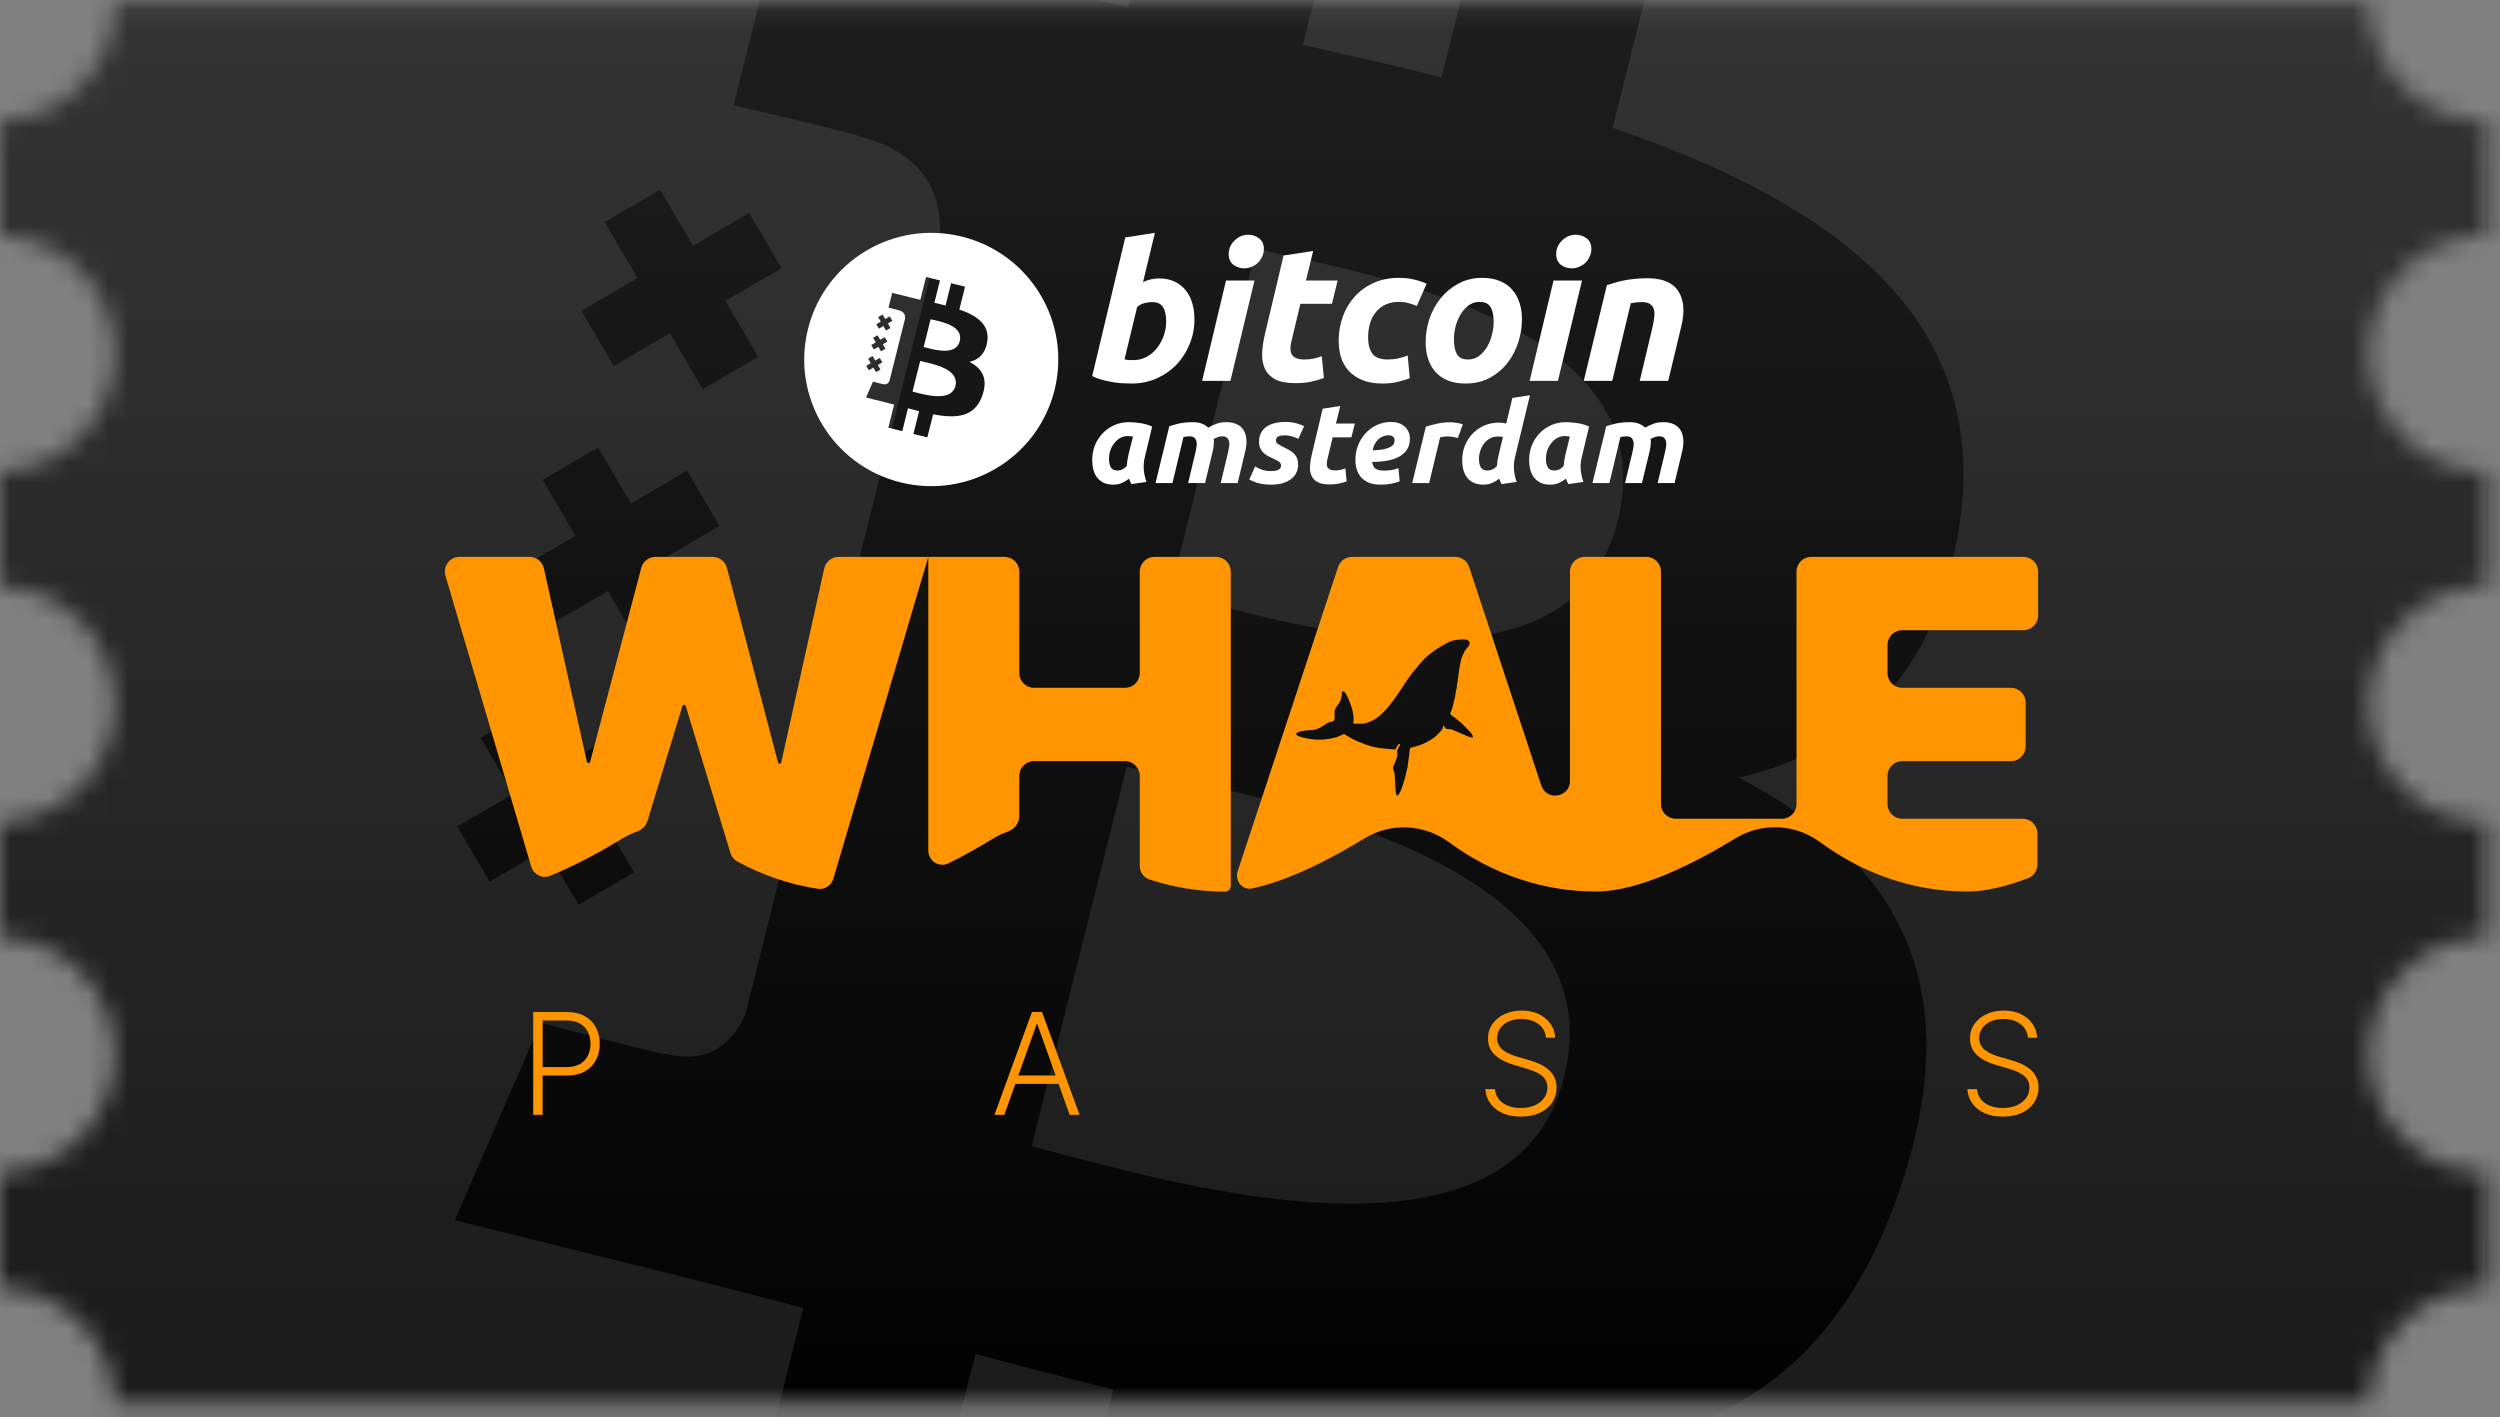 <svg width="127" height="72" viewBox="0 0 127 72" fill="none" xmlns="http://www.w3.org/2000/svg">
<rect x="0" y="0" width="127" height="72" fill="#808080" stroke="none"/>
<mask id="mask0_550_7664" style="mask-type:alpha" maskUnits="userSpaceOnUse" x="0" y="0" width="127" height="72">
<path fill-rule="evenodd" clip-rule="evenodd" d="M0 6.142C3.236 6.062 5.835 3.413 5.835 0.158C5.835 0.157 5.835 0.157 5.835 0.156H120.316C120.316 0.157 120.316 0.157 120.316 0.158C120.316 3.464 122.996 6.144 126.302 6.144C126.302 6.144 126.303 6.144 126.303 6.144V11.977C126.303 11.977 126.302 11.977 126.302 11.977C122.996 11.977 120.316 14.656 120.316 17.962C120.316 21.268 122.996 23.948 126.302 23.948C126.302 23.948 126.303 23.948 126.303 23.948V29.789C126.303 29.789 126.302 29.789 126.302 29.789C122.996 29.789 120.316 32.469 120.316 35.775C120.316 39.081 122.996 41.761 126.302 41.761C126.302 41.761 126.303 41.761 126.303 41.761V47.594C126.303 47.594 126.302 47.594 126.302 47.594C122.996 47.594 120.316 50.274 120.316 53.58C120.316 56.886 122.996 59.566 126.302 59.566C126.302 59.566 126.303 59.566 126.303 59.566V65.406C126.303 65.406 126.302 65.406 126.302 65.406C123.048 65.406 120.4 68.004 120.318 71.239H5.833C5.753 68.054 3.185 65.487 0 65.408V59.564C3.236 59.484 5.835 56.835 5.835 53.58C5.835 50.324 3.236 47.676 0 47.596V41.759C3.236 41.679 5.835 39.031 5.835 35.775C5.835 32.52 3.236 29.871 0 29.791V23.947C3.236 23.866 5.835 21.218 5.835 17.962C5.835 14.707 3.236 12.058 0 11.978V6.142Z" fill="#37518D"/>
</mask>
<g mask="url(#mask0_550_7664)">
<rect x="-8.68" y="-5.977" width="143.512" height="83.204" fill="url(#paint0_linear_550_7664)"/>
<path opacity="0.1" fill-rule="evenodd" clip-rule="evenodd" d="M126.262 -45.781H-0.041V115.24H126.262V-45.781ZM81.923 6.49C93.021 10.301 101.137 16.013 99.543 26.639C98.386 34.417 94.063 38.183 88.32 39.503C96.206 43.596 100.219 49.872 96.396 60.753C91.652 74.266 80.381 75.406 65.393 72.579L61.755 87.111L52.966 84.927L56.556 70.59C54.278 70.026 51.949 69.427 49.551 68.778L45.948 83.183L37.169 80.999L40.806 66.44C39.986 66.231 39.16 66.016 38.328 65.8C37.079 65.475 35.817 65.147 34.54 64.828L23.102 61.986L27.465 51.956C27.465 51.956 33.942 53.673 33.854 53.546C36.343 54.16 37.447 52.542 37.882 51.465L43.63 28.493C43.846 28.545 44.056 28.597 44.26 28.648L44.261 28.648C44.362 28.674 44.462 28.699 44.559 28.723C44.209 28.583 43.891 28.493 43.645 28.431L47.746 12.033C47.854 10.171 47.21 7.823 43.65 6.937C43.788 6.844 37.266 5.355 37.266 5.355L39.605 -4.004L51.726 -0.987L51.716 -0.942C53.539 -0.49 55.416 -0.061 57.329 0.374L60.932 -14.016L69.716 -11.832L66.186 2.275C68.545 2.812 70.918 3.353 73.229 3.927L76.734 -10.088L85.523 -7.904L81.923 6.49ZM54.121 58.678C61.293 60.566 76.968 64.694 79.46 54.711C82.013 44.505 66.811 41.104 59.394 39.445C58.565 39.26 57.833 39.096 57.234 38.947L52.407 58.235C52.898 58.356 53.473 58.508 54.116 58.677L54.118 58.678L54.12 58.678L54.121 58.678ZM60.884 30.494C66.864 32.085 79.907 35.554 82.179 26.482C84.499 17.202 71.822 14.404 65.631 13.038L65.63 13.038C64.934 12.884 64.32 12.749 63.818 12.624L59.442 30.118C59.855 30.22 60.34 30.349 60.884 30.494ZM33.534 9.638L30.717 11.281L32.387 14.127L29.536 15.79L31.18 18.593L34.031 16.931L35.697 19.771L38.515 18.128L36.848 15.287L39.701 13.623L38.057 10.82L35.204 12.484L33.534 9.638ZM30.384 22.732L27.567 24.375L29.236 27.221L26.386 28.884L28.03 31.687L30.881 30.024L32.547 32.865L35.364 31.221L33.698 28.381L36.551 26.717L34.906 23.914L32.054 25.578L30.384 22.732ZM27.23 35.833L24.412 37.477L26.082 40.323L23.231 41.985L24.876 44.788L27.726 43.126L29.392 45.966L32.21 44.323L30.544 41.483L33.397 39.819L31.752 37.016L28.899 38.679L27.23 35.833Z" fill="white"/>
<path d="M27.088 56.634V51.41H28.779C29.151 51.41 29.461 51.481 29.71 51.624C29.961 51.765 30.149 51.958 30.275 52.201C30.403 52.444 30.467 52.718 30.467 53.022C30.467 53.326 30.404 53.601 30.278 53.846C30.152 54.089 29.964 54.282 29.715 54.425C29.466 54.566 29.157 54.637 28.787 54.637H27.456V54.208H28.774C29.048 54.208 29.276 54.157 29.457 54.055C29.638 53.951 29.772 53.81 29.861 53.632C29.951 53.453 29.997 53.25 29.997 53.022C29.997 52.794 29.951 52.591 29.861 52.412C29.772 52.234 29.637 52.093 29.454 51.992C29.273 51.889 29.044 51.838 28.766 51.838H27.566V56.634H27.088Z" fill="#FF9500"/>
<path d="M51.018 56.634H50.517L52.423 51.41H52.934L54.84 56.634H54.339L52.697 52.03H52.661L51.018 56.634ZM51.379 54.632H53.978V55.06H51.379V54.632Z" fill="#FF9500"/>
<path d="M78.538 52.716C78.509 52.425 78.38 52.194 78.151 52.022C77.923 51.85 77.636 51.764 77.289 51.764C77.046 51.764 76.831 51.806 76.645 51.889C76.46 51.973 76.316 52.088 76.21 52.236C76.106 52.383 76.054 52.549 76.054 52.736C76.054 52.874 76.084 52.995 76.143 53.099C76.203 53.202 76.283 53.292 76.384 53.366C76.486 53.44 76.599 53.502 76.722 53.555C76.846 53.608 76.971 53.652 77.097 53.688L77.65 53.846C77.817 53.892 77.984 53.95 78.151 54.022C78.319 54.093 78.471 54.184 78.609 54.292C78.749 54.4 78.861 54.531 78.945 54.688C79.03 54.843 79.073 55.029 79.073 55.246C79.073 55.525 79 55.776 78.855 55.999C78.71 56.222 78.502 56.398 78.231 56.529C77.96 56.659 77.635 56.723 77.256 56.723C76.9 56.723 76.59 56.665 76.328 56.547C76.065 56.428 75.859 56.264 75.708 56.055C75.558 55.846 75.474 55.603 75.455 55.328H75.946C75.963 55.534 76.032 55.708 76.151 55.851C76.27 55.994 76.426 56.103 76.617 56.177C76.808 56.251 77.021 56.287 77.256 56.287C77.517 56.287 77.749 56.244 77.952 56.157C78.157 56.069 78.317 55.946 78.433 55.79C78.551 55.632 78.609 55.448 78.609 55.239C78.609 55.062 78.563 54.914 78.471 54.795C78.379 54.674 78.25 54.573 78.085 54.491C77.921 54.41 77.731 54.337 77.514 54.275L76.888 54.091C76.477 53.968 76.158 53.799 75.931 53.583C75.704 53.367 75.591 53.092 75.591 52.757C75.591 52.476 75.666 52.23 75.816 52.017C75.968 51.803 76.172 51.636 76.43 51.517C76.689 51.396 76.98 51.336 77.302 51.336C77.628 51.336 77.916 51.395 78.167 51.514C78.418 51.633 78.616 51.798 78.763 52.007C78.911 52.214 78.991 52.451 79.001 52.716H78.538Z" fill="#FF9500"/>
<path d="M103.023 52.716C102.994 52.425 102.866 52.194 102.637 52.022C102.408 51.85 102.121 51.764 101.775 51.764C101.531 51.764 101.316 51.806 101.13 51.889C100.946 51.973 100.801 52.088 100.695 52.236C100.591 52.383 100.539 52.549 100.539 52.736C100.539 52.874 100.569 52.995 100.629 53.099C100.689 53.202 100.769 53.292 100.869 53.366C100.972 53.44 101.084 53.502 101.207 53.555C101.331 53.608 101.457 53.652 101.583 53.688L102.136 53.846C102.303 53.892 102.47 53.95 102.637 54.022C102.804 54.093 102.957 54.184 103.095 54.292C103.235 54.4 103.346 54.531 103.43 54.688C103.515 54.843 103.558 55.029 103.558 55.246C103.558 55.525 103.485 55.776 103.341 55.999C103.196 56.222 102.987 56.398 102.716 56.529C102.445 56.659 102.12 56.723 101.742 56.723C101.385 56.723 101.076 56.665 100.813 56.547C100.55 56.428 100.344 56.264 100.194 56.055C100.044 55.846 99.959 55.603 99.941 55.328H100.432C100.449 55.534 100.517 55.708 100.636 55.851C100.756 55.994 100.911 56.103 101.102 56.177C101.293 56.251 101.506 56.287 101.742 56.287C102.003 56.287 102.235 56.244 102.437 56.157C102.642 56.069 102.802 55.946 102.918 55.79C103.036 55.632 103.095 55.448 103.095 55.239C103.095 55.062 103.049 54.914 102.957 54.795C102.865 54.674 102.736 54.573 102.57 54.491C102.407 54.41 102.217 54.337 102 54.275L101.373 54.091C100.962 53.968 100.643 53.799 100.416 53.583C100.19 53.367 100.076 53.092 100.076 52.757C100.076 52.476 100.151 52.23 100.301 52.017C100.453 51.803 100.658 51.636 100.915 51.517C101.175 51.396 101.465 51.336 101.788 51.336C102.113 51.336 102.402 51.395 102.652 51.514C102.903 51.633 103.102 51.798 103.248 52.007C103.397 52.214 103.476 52.451 103.486 52.716H103.023Z" fill="#FF9500"/>
<path fill-rule="evenodd" clip-rule="evenodd" d="M26.984 44.017C27.105 44.426 27.544 44.653 27.939 44.493C29.258 43.96 30.558 43.242 31.612 42.598C31.848 42.455 32.095 42.338 32.348 42.248C32.6 42.159 32.81 41.97 32.888 41.714L34.666 35.869C34.677 35.832 34.712 35.806 34.751 35.806C34.791 35.806 34.826 35.832 34.837 35.869L37.108 43.334C37.163 43.516 37.286 43.671 37.453 43.762C38.742 44.465 40.125 44.934 41.546 45.151C41.902 45.205 42.235 44.978 42.337 44.633L47.157 28.289V43.198C47.157 43.736 47.706 44.095 48.188 43.856C49.007 43.451 49.784 43.007 50.46 42.594C50.691 42.455 50.931 42.341 51.179 42.253C51.519 42.132 51.78 41.829 51.78 41.468V39.414C51.78 39.001 52.115 38.666 52.529 38.666H57.152C57.565 38.666 57.9 39.001 57.9 39.414V43.985C57.9 44.296 58.092 44.577 58.388 44.675C59.631 45.085 60.926 45.295 62.236 45.293C62.397 45.293 62.523 45.159 62.523 44.997V29.037C62.523 28.624 62.188 28.289 61.775 28.289H58.648C58.235 28.289 57.9 28.624 57.9 29.037V34.193C57.9 34.606 57.565 34.941 57.152 34.941H52.529C52.115 34.941 51.78 34.606 51.78 34.193V29.037C51.78 28.624 51.445 28.289 51.032 28.289H47.157H42.603C42.252 28.289 41.948 28.533 41.872 28.875L39.688 38.733C39.68 38.772 39.646 38.799 39.606 38.799C39.568 38.799 39.534 38.773 39.524 38.736L36.927 28.847C36.84 28.518 36.543 28.289 36.203 28.289H33.299C32.959 28.289 32.662 28.518 32.576 28.847L29.979 38.703C29.969 38.74 29.935 38.766 29.897 38.766C29.857 38.766 29.823 38.738 29.814 38.7L27.631 28.875C27.555 28.533 27.251 28.289 26.901 28.289H23.346C22.847 28.289 22.487 28.77 22.629 29.249L26.984 44.017ZM103.502 43.922C103.502 44.224 103.321 44.498 103.039 44.606C101.966 45.015 100.894 45.289 99.945 45.289C97.298 45.294 94.708 44.431 92.497 42.806C91.858 42.333 91.115 42.063 90.349 42.026C89.583 41.989 88.823 42.185 88.149 42.594C86.163 43.81 83.29 45.289 81.084 45.289C78.438 45.294 75.849 44.43 73.639 42.806C73.001 42.336 72.26 42.068 71.496 42.032C70.732 41.995 69.973 42.191 69.301 42.598C67.711 43.572 65.552 44.714 63.621 45.131C63.105 45.242 62.713 44.742 62.879 44.241L67.975 28.803C68.076 28.496 68.362 28.289 68.685 28.289H73.922C74.245 28.289 74.532 28.496 74.633 28.803L78.296 39.902C78.563 40.709 79.755 40.517 79.755 39.667V29.037C79.755 28.624 80.09 28.289 80.503 28.289H83.63C84.043 28.289 84.378 28.624 84.378 29.037V40.845C84.378 41.258 84.713 41.593 85.126 41.593H90.515C90.928 41.593 91.263 41.258 91.263 40.845V29.037C91.263 28.624 91.598 28.289 92.011 28.289H102.788C103.201 28.289 103.536 28.624 103.536 29.037V31.266C103.536 31.679 103.201 32.014 102.788 32.014H96.634C96.221 32.014 95.886 32.349 95.886 32.762V34.193C95.886 34.606 96.221 34.941 96.634 34.941H102.156C102.569 34.941 102.904 35.276 102.904 35.689V37.918C102.904 38.331 102.569 38.666 102.156 38.666H96.634C96.221 38.666 95.886 39.001 95.886 39.414V40.845C95.886 41.258 96.221 41.593 96.634 41.593H102.754C103.167 41.593 103.502 41.928 103.502 42.341V43.922ZM68.538 35.59C68.68 35.952 68.811 36.341 68.745 36.734C68.749 36.736 68.754 36.739 68.759 36.742C68.772 36.751 68.788 36.76 68.803 36.761C68.924 36.763 69.045 36.762 69.166 36.762C69.201 36.762 69.236 36.762 69.271 36.762C69.667 36.685 70.019 36.456 70.289 36.166C70.653 35.801 70.935 35.374 71.217 34.947C71.396 34.675 71.576 34.403 71.777 34.147C71.952 33.922 72.143 33.707 72.333 33.494L72.369 33.453C72.636 33.205 72.933 32.988 73.252 32.808C73.308 32.782 73.362 32.751 73.415 32.72C73.485 32.678 73.556 32.637 73.633 32.607C73.805 32.523 74.007 32.503 74.196 32.487C74.575 32.44 74.837 32.601 74.511 32.938C74.494 32.956 74.478 32.976 74.466 32.997C74.459 33.012 74.447 33.023 74.435 33.035C74.418 33.053 74.4 33.07 74.398 33.099C74.389 33.117 74.379 33.135 74.37 33.153C74.332 33.227 74.291 33.306 74.26 33.381C74.168 33.698 74.125 34.02 74.082 34.345C74.068 34.446 74.055 34.548 74.039 34.65C74.019 34.712 74.015 34.777 74.011 34.842C74.007 34.907 74.003 34.972 73.983 35.035C73.963 35.07 73.958 35.113 73.953 35.156C73.952 35.17 73.95 35.184 73.948 35.197L73.948 35.2C73.931 35.333 73.915 35.465 73.864 35.59C73.828 35.815 73.765 36.034 73.674 36.242C73.673 36.296 73.748 36.346 73.816 36.391C73.851 36.414 73.885 36.437 73.904 36.457C73.939 36.486 73.974 36.514 74.009 36.543C74.158 36.664 74.307 36.785 74.436 36.929C74.443 36.936 74.452 36.945 74.463 36.956C74.576 37.067 74.884 37.37 74.815 37.462C74.732 37.467 74.654 37.439 74.577 37.411C74.559 37.404 74.54 37.397 74.522 37.391C74.516 37.389 74.509 37.387 74.502 37.386C74.487 37.382 74.471 37.378 74.463 37.369C74.447 37.35 74.426 37.344 74.405 37.337C74.394 37.334 74.382 37.331 74.372 37.325C74.279 37.289 74.188 37.248 74.097 37.206C73.984 37.155 73.872 37.104 73.757 37.063C73.738 37.045 73.719 37.044 73.7 37.042C73.695 37.042 73.69 37.042 73.685 37.041C73.432 37.059 73.4 36.973 73.38 36.918C73.367 36.882 73.358 36.859 73.297 36.885C73.319 37.016 73.226 37.111 73.139 37.2C73.117 37.223 73.096 37.245 73.077 37.267C72.814 37.537 72.476 37.724 72.123 37.855C71.97 37.907 71.814 37.951 71.656 37.987C71.616 37.99 71.606 38.133 71.597 38.263C71.591 38.351 71.585 38.433 71.57 38.46C71.546 38.618 71.524 38.788 71.507 38.95C71.492 39.023 71.474 39.095 71.456 39.166C71.43 39.267 71.405 39.367 71.389 39.47C71.385 39.483 71.375 39.516 71.361 39.563C71.275 39.855 71.033 40.672 70.917 40.327C70.889 40.129 70.88 39.929 70.871 39.73C70.867 39.646 70.863 39.562 70.858 39.478C70.854 39.367 70.848 39.239 70.794 39.14C70.757 39.104 70.759 38.937 70.8 38.896C70.813 38.854 70.832 38.814 70.852 38.773C70.879 38.717 70.906 38.66 70.916 38.598C70.96 38.499 70.995 38.382 70.983 38.273C70.948 38.156 71.005 38.054 71.062 37.951C71.089 37.903 71.116 37.855 71.133 37.806C71.054 37.758 71.003 37.853 70.966 37.923C70.959 37.937 70.952 37.95 70.945 37.961C70.936 37.973 70.93 37.989 70.923 38.005C70.91 38.04 70.896 38.075 70.855 38.072C70.778 38.065 70.701 38.059 70.623 38.053C70.361 38.033 70.1 38.014 69.841 37.958C69.532 37.895 69.241 37.775 68.95 37.656C68.805 37.597 68.669 37.519 68.532 37.439C68.507 37.425 68.481 37.41 68.456 37.395C68.428 37.385 68.403 37.365 68.378 37.345C68.339 37.313 68.3 37.282 68.25 37.295C68.159 37.345 68.059 37.385 67.96 37.423C67.933 37.434 67.906 37.445 67.879 37.456C67.475 37.563 67.044 37.611 66.627 37.547C66.442 37.532 65.425 37.358 66.043 37.156C66.085 37.15 66.127 37.142 66.169 37.134C66.258 37.117 66.347 37.099 66.437 37.099C66.468 37.096 66.499 37.094 66.529 37.092C66.691 37.082 66.853 37.072 66.997 36.991C67.092 36.959 67.172 36.901 67.252 36.843C67.344 36.778 67.435 36.712 67.546 36.684C67.568 36.677 67.593 36.673 67.619 36.67C67.674 36.662 67.73 36.654 67.763 36.609C67.811 36.515 67.805 36.412 67.799 36.308C67.793 36.214 67.787 36.118 67.822 36.029C67.864 35.945 67.912 35.877 67.959 35.812C68.047 35.688 68.129 35.573 68.146 35.379C68.164 35.35 68.163 35.304 68.163 35.259C68.162 35.183 68.16 35.109 68.247 35.121C68.351 35.152 68.456 35.399 68.516 35.538C68.524 35.558 68.531 35.575 68.538 35.59Z" fill="#FF9500"/>
</g>
<path d="M58.872 14.144C59.183 14.144 59.452 14.199 59.678 14.309C59.905 14.419 60.092 14.567 60.241 14.755C60.39 14.942 60.5 15.162 60.571 15.414C60.642 15.665 60.678 15.937 60.678 16.227C60.678 16.673 60.594 17.096 60.426 17.497C60.264 17.891 60.041 18.236 59.756 18.534C59.471 18.824 59.135 19.057 58.746 19.231C58.358 19.399 57.937 19.483 57.484 19.483C57.426 19.483 57.322 19.48 57.173 19.474C57.031 19.474 56.866 19.461 56.678 19.435C56.491 19.409 56.29 19.37 56.077 19.319C55.869 19.267 55.672 19.196 55.484 19.105L57.164 12.061L58.669 11.828L58.067 14.328C58.196 14.27 58.325 14.225 58.455 14.193C58.584 14.16 58.724 14.144 58.872 14.144ZM57.61 18.291C57.837 18.291 58.05 18.236 58.251 18.127C58.452 18.017 58.623 17.872 58.766 17.691C58.914 17.503 59.031 17.293 59.115 17.061C59.199 16.828 59.241 16.586 59.241 16.334C59.241 16.024 59.19 15.782 59.086 15.607C58.982 15.433 58.791 15.346 58.513 15.346C58.423 15.346 58.303 15.362 58.154 15.394C58.012 15.426 57.882 15.494 57.766 15.598L57.125 18.253C57.164 18.259 57.196 18.266 57.222 18.272C57.254 18.279 57.287 18.285 57.319 18.291C57.352 18.291 57.39 18.291 57.436 18.291C57.481 18.291 57.539 18.291 57.61 18.291Z" fill="white"/>
<path d="M62.505 19.348H61.068L62.282 14.251H63.728L62.505 19.348ZM63.204 13.63C63.003 13.63 62.822 13.572 62.66 13.456C62.498 13.333 62.418 13.149 62.418 12.904C62.418 12.768 62.444 12.642 62.495 12.526C62.553 12.403 62.628 12.3 62.718 12.216C62.809 12.125 62.913 12.054 63.029 12.002C63.152 11.951 63.282 11.925 63.417 11.925C63.618 11.925 63.799 11.986 63.961 12.109C64.123 12.225 64.204 12.406 64.204 12.652C64.204 12.787 64.175 12.917 64.116 13.039C64.065 13.156 63.993 13.259 63.903 13.35C63.812 13.434 63.706 13.501 63.583 13.553C63.466 13.605 63.34 13.63 63.204 13.63Z" fill="white"/>
<path d="M65.206 12.981L66.71 12.749L66.341 14.251H67.953L67.662 15.433H66.06L65.633 17.216C65.594 17.364 65.568 17.503 65.555 17.633C65.549 17.762 65.565 17.875 65.604 17.972C65.649 18.062 65.723 18.133 65.827 18.185C65.93 18.236 66.073 18.262 66.254 18.262C66.409 18.262 66.558 18.25 66.701 18.224C66.85 18.191 66.998 18.149 67.147 18.098L67.254 19.202C67.06 19.273 66.85 19.335 66.623 19.386C66.397 19.438 66.128 19.464 65.817 19.464C65.371 19.464 65.024 19.399 64.778 19.27C64.533 19.134 64.358 18.954 64.254 18.727C64.151 18.495 64.105 18.23 64.118 17.933C64.131 17.636 64.177 17.322 64.254 16.993L65.206 12.981Z" fill="white"/>
<path d="M68.005 17.313C68.005 16.873 68.076 16.46 68.219 16.072C68.361 15.685 68.565 15.346 68.83 15.055C69.096 14.764 69.416 14.535 69.791 14.367C70.173 14.199 70.597 14.115 71.063 14.115C71.354 14.115 71.613 14.144 71.84 14.202C72.073 14.254 72.283 14.325 72.471 14.415L71.975 15.539C71.846 15.488 71.71 15.443 71.568 15.404C71.432 15.359 71.264 15.336 71.063 15.336C70.578 15.336 70.196 15.501 69.917 15.83C69.639 16.153 69.5 16.596 69.5 17.158C69.5 17.487 69.571 17.755 69.714 17.962C69.856 18.162 70.118 18.262 70.5 18.262C70.688 18.262 70.869 18.243 71.043 18.204C71.218 18.166 71.374 18.117 71.51 18.059L71.616 19.212C71.435 19.283 71.234 19.344 71.014 19.396C70.801 19.454 70.539 19.483 70.228 19.483C69.827 19.483 69.487 19.425 69.209 19.309C68.93 19.193 68.701 19.038 68.519 18.844C68.338 18.643 68.206 18.411 68.121 18.146C68.044 17.881 68.005 17.603 68.005 17.313Z" fill="white"/>
<path d="M74.442 19.483C74.099 19.483 73.801 19.432 73.549 19.328C73.296 19.225 73.086 19.08 72.918 18.892C72.756 18.705 72.633 18.485 72.549 18.233C72.465 17.975 72.423 17.691 72.423 17.381C72.423 16.993 72.484 16.605 72.607 16.218C72.737 15.83 72.924 15.481 73.17 15.171C73.416 14.861 73.717 14.609 74.073 14.415C74.429 14.215 74.837 14.115 75.296 14.115C75.633 14.115 75.927 14.167 76.18 14.27C76.439 14.373 76.649 14.519 76.811 14.706C76.979 14.893 77.105 15.116 77.189 15.375C77.273 15.627 77.316 15.908 77.316 16.218C77.316 16.605 77.254 16.993 77.131 17.381C77.008 17.768 76.827 18.117 76.587 18.427C76.348 18.737 76.047 18.992 75.685 19.193C75.329 19.386 74.914 19.483 74.442 19.483ZM75.16 15.336C74.947 15.336 74.759 15.397 74.597 15.52C74.436 15.643 74.3 15.798 74.19 15.985C74.08 16.172 73.995 16.379 73.937 16.605C73.885 16.825 73.859 17.035 73.859 17.235C73.859 17.565 73.911 17.82 74.015 18.001C74.118 18.175 74.306 18.262 74.578 18.262C74.791 18.262 74.979 18.201 75.141 18.078C75.303 17.956 75.439 17.8 75.549 17.613C75.659 17.426 75.74 17.222 75.791 17.003C75.85 16.777 75.879 16.563 75.879 16.363C75.879 16.034 75.827 15.782 75.723 15.607C75.62 15.426 75.432 15.336 75.16 15.336Z" fill="white"/>
<path d="M79.143 19.348H77.706L78.919 14.251H80.366L79.143 19.348ZM79.842 13.63C79.641 13.63 79.46 13.572 79.298 13.456C79.136 13.333 79.055 13.149 79.055 12.904C79.055 12.768 79.081 12.642 79.133 12.526C79.191 12.403 79.266 12.3 79.356 12.216C79.447 12.125 79.55 12.054 79.667 12.002C79.79 11.951 79.919 11.925 80.055 11.925C80.256 11.925 80.437 11.986 80.599 12.109C80.761 12.225 80.841 12.406 80.841 12.652C80.841 12.787 80.812 12.917 80.754 13.039C80.702 13.156 80.631 13.259 80.54 13.35C80.45 13.434 80.343 13.501 80.22 13.553C80.104 13.605 79.978 13.63 79.842 13.63Z" fill="white"/>
<path d="M81.63 14.483C81.74 14.451 81.859 14.415 81.989 14.377C82.125 14.331 82.274 14.293 82.436 14.26C82.604 14.222 82.788 14.193 82.989 14.173C83.196 14.147 83.429 14.134 83.688 14.134C84.451 14.134 84.976 14.354 85.26 14.793C85.545 15.233 85.594 15.833 85.406 16.596L84.746 19.348H83.299L83.94 16.654C83.979 16.486 84.008 16.324 84.028 16.169C84.053 16.008 84.053 15.869 84.028 15.753C84.002 15.63 83.94 15.533 83.843 15.462C83.752 15.384 83.61 15.346 83.416 15.346C83.228 15.346 83.037 15.365 82.843 15.404L81.902 19.348H80.455L81.63 14.483Z" fill="white"/>
<path d="M58.155 23.235C58.101 23.453 58.085 23.674 58.108 23.896C58.132 24.114 58.176 24.31 58.241 24.482L57.474 24.592C57.451 24.546 57.43 24.502 57.411 24.459C57.391 24.417 57.372 24.369 57.353 24.316C57.245 24.404 57.126 24.477 56.995 24.534C56.865 24.592 56.719 24.62 56.557 24.62C56.365 24.62 56.2 24.588 56.061 24.523C55.926 24.454 55.815 24.364 55.727 24.252C55.642 24.137 55.581 24.005 55.542 23.856C55.504 23.702 55.484 23.539 55.484 23.367C55.484 23.102 55.531 22.853 55.623 22.619C55.719 22.386 55.85 22.183 56.015 22.01C56.184 21.834 56.382 21.696 56.609 21.596C56.836 21.496 57.082 21.447 57.347 21.447C57.382 21.447 57.441 21.448 57.526 21.452C57.614 21.456 57.714 21.466 57.826 21.481C57.937 21.492 58.055 21.514 58.178 21.544C58.301 21.575 58.418 21.617 58.529 21.671L58.155 23.235ZM57.555 22.177C57.505 22.169 57.459 22.163 57.416 22.16C57.378 22.156 57.33 22.154 57.272 22.154C57.142 22.154 57.019 22.186 56.903 22.252C56.792 22.317 56.694 22.403 56.609 22.51C56.524 22.614 56.457 22.735 56.407 22.872C56.361 23.011 56.338 23.154 56.338 23.304C56.338 23.488 56.369 23.633 56.43 23.741C56.492 23.848 56.605 23.902 56.77 23.902C56.859 23.902 56.938 23.884 57.007 23.85C57.08 23.815 57.157 23.758 57.238 23.677C57.245 23.582 57.257 23.482 57.272 23.378C57.291 23.271 57.311 23.173 57.33 23.085L57.555 22.177Z" fill="white"/>
<path d="M59.4 21.654C59.465 21.634 59.534 21.613 59.607 21.59C59.684 21.564 59.769 21.541 59.861 21.521C59.957 21.498 60.063 21.481 60.178 21.47C60.297 21.454 60.434 21.447 60.588 21.447C60.772 21.447 60.924 21.47 61.043 21.515C61.166 21.561 61.278 21.631 61.378 21.723C61.52 21.642 61.66 21.577 61.799 21.527C61.941 21.473 62.106 21.447 62.295 21.447C62.476 21.447 62.629 21.471 62.756 21.521C62.887 21.567 62.995 21.636 63.079 21.728C63.164 21.816 63.225 21.924 63.264 22.05C63.302 22.173 63.322 22.309 63.322 22.459C63.322 22.527 63.316 22.6 63.304 22.677C63.297 22.754 63.283 22.83 63.264 22.907L62.872 24.54H62.012L62.393 22.942C62.404 22.888 62.416 22.828 62.428 22.763C62.443 22.694 62.451 22.627 62.451 22.562C62.451 22.455 62.426 22.363 62.376 22.286C62.326 22.206 62.228 22.165 62.081 22.165C62.001 22.165 61.924 22.181 61.851 22.211C61.778 22.238 61.712 22.267 61.655 22.297C61.662 22.328 61.666 22.357 61.666 22.384C61.666 22.411 61.666 22.436 61.666 22.459C61.666 22.527 61.66 22.6 61.649 22.677C61.641 22.754 61.628 22.83 61.609 22.907L61.216 24.54H60.357L60.738 22.942C60.749 22.888 60.761 22.828 60.772 22.763C60.788 22.694 60.795 22.627 60.795 22.562C60.795 22.455 60.77 22.363 60.72 22.286C60.67 22.206 60.572 22.165 60.426 22.165C60.365 22.165 60.313 22.169 60.271 22.177C60.228 22.181 60.178 22.188 60.121 22.2L59.561 24.54H58.702L59.4 21.654Z" fill="white"/>
<path d="M64.566 23.93C64.762 23.93 64.896 23.904 64.969 23.85C65.042 23.792 65.079 23.731 65.079 23.666C65.079 23.624 65.071 23.587 65.056 23.557C65.044 23.526 65.023 23.497 64.992 23.47C64.962 23.444 64.919 23.417 64.865 23.39C64.811 23.359 64.742 23.325 64.658 23.287C64.562 23.244 64.471 23.2 64.387 23.154C64.302 23.104 64.227 23.047 64.162 22.982C64.1 22.913 64.05 22.836 64.012 22.752C63.977 22.664 63.96 22.56 63.96 22.441C63.96 22.131 64.073 21.885 64.3 21.705C64.531 21.525 64.865 21.435 65.304 21.435C65.511 21.435 65.696 21.458 65.857 21.504C66.019 21.55 66.15 21.6 66.249 21.654L65.955 22.292C65.875 22.25 65.771 22.209 65.644 22.171C65.517 22.133 65.392 22.113 65.269 22.113C65.215 22.113 65.161 22.117 65.108 22.125C65.058 22.129 65.01 22.14 64.963 22.16C64.921 22.179 64.886 22.206 64.86 22.24C64.833 22.274 64.819 22.32 64.819 22.378C64.819 22.455 64.848 22.512 64.906 22.55C64.967 22.589 65.052 22.635 65.159 22.689C65.309 22.761 65.434 22.828 65.534 22.89C65.634 22.951 65.713 23.016 65.771 23.085C65.832 23.154 65.877 23.233 65.903 23.321C65.93 23.409 65.944 23.513 65.944 23.631C65.944 23.754 65.917 23.875 65.863 23.994C65.813 24.113 65.732 24.218 65.621 24.31C65.509 24.402 65.367 24.477 65.194 24.534C65.021 24.592 64.814 24.62 64.571 24.62C64.421 24.62 64.285 24.611 64.162 24.592C64.043 24.573 63.937 24.549 63.845 24.523C63.752 24.492 63.673 24.461 63.608 24.431C63.547 24.4 63.498 24.375 63.464 24.356L63.758 23.7C63.823 23.739 63.925 23.787 64.064 23.844C64.202 23.902 64.369 23.93 64.566 23.93Z" fill="white"/>
<path d="M67.192 20.762L68.086 20.624L67.867 21.515H68.824L68.651 22.217H67.699L67.446 23.275C67.423 23.363 67.407 23.445 67.4 23.522C67.396 23.599 67.405 23.666 67.428 23.723C67.455 23.777 67.499 23.819 67.561 23.85C67.623 23.881 67.707 23.896 67.815 23.896C67.907 23.896 67.996 23.888 68.08 23.873C68.168 23.854 68.257 23.829 68.345 23.798L68.409 24.454C68.293 24.496 68.168 24.532 68.034 24.563C67.899 24.593 67.74 24.609 67.555 24.609C67.29 24.609 67.084 24.57 66.938 24.494C66.792 24.413 66.688 24.306 66.627 24.172C66.565 24.034 66.538 23.877 66.546 23.7C66.554 23.524 66.581 23.338 66.627 23.143L67.192 20.762Z" fill="white"/>
<path d="M68.855 23.355C68.855 23.11 68.897 22.872 68.982 22.642C69.07 22.413 69.193 22.209 69.351 22.033C69.509 21.853 69.699 21.709 69.922 21.602C70.149 21.491 70.399 21.435 70.672 21.435C70.806 21.435 70.931 21.454 71.046 21.492C71.162 21.531 71.262 21.587 71.346 21.659C71.435 21.732 71.502 21.822 71.548 21.93C71.598 22.033 71.623 22.152 71.623 22.286C71.623 22.501 71.575 22.683 71.479 22.832C71.383 22.982 71.248 23.104 71.075 23.2C70.906 23.292 70.704 23.359 70.47 23.401C70.235 23.444 69.98 23.465 69.703 23.465C69.73 23.626 69.787 23.741 69.876 23.81C69.968 23.875 70.112 23.907 70.308 23.907C70.431 23.907 70.556 23.898 70.683 23.879C70.81 23.856 70.929 23.823 71.041 23.781L71.104 24.454C70.997 24.496 70.858 24.534 70.689 24.569C70.524 24.603 70.343 24.62 70.147 24.62C69.909 24.62 69.707 24.588 69.541 24.523C69.38 24.454 69.247 24.362 69.143 24.247C69.043 24.132 68.97 23.997 68.924 23.844C68.878 23.691 68.855 23.528 68.855 23.355ZM70.533 22.113C70.337 22.113 70.164 22.184 70.014 22.326C69.868 22.464 69.772 22.648 69.726 22.878C69.964 22.871 70.156 22.851 70.303 22.821C70.449 22.786 70.562 22.746 70.643 22.7C70.724 22.654 70.777 22.604 70.804 22.55C70.831 22.497 70.845 22.443 70.845 22.39C70.845 22.206 70.741 22.113 70.533 22.113Z" fill="white"/>
<path d="M74.059 22.252C73.982 22.232 73.905 22.215 73.828 22.2C73.755 22.181 73.645 22.171 73.499 22.171C73.445 22.171 73.386 22.177 73.32 22.188C73.255 22.196 73.201 22.206 73.159 22.217L72.6 24.54H71.74L72.432 21.677C72.598 21.623 72.782 21.573 72.986 21.527C73.194 21.477 73.426 21.452 73.684 21.452C73.78 21.452 73.886 21.462 74.001 21.481C74.12 21.496 74.224 21.523 74.312 21.561L74.059 22.252Z" fill="white"/>
<path d="M75.357 24.62C75.165 24.62 75 24.588 74.861 24.523C74.727 24.457 74.615 24.369 74.527 24.258C74.442 24.143 74.379 24.011 74.336 23.861C74.298 23.708 74.279 23.545 74.279 23.373C74.279 23.112 74.325 22.867 74.417 22.637C74.513 22.403 74.644 22.2 74.809 22.027C74.975 21.855 75.171 21.719 75.397 21.619C75.624 21.519 75.872 21.47 76.141 21.47C76.211 21.47 76.274 21.473 76.332 21.481C76.393 21.489 76.455 21.5 76.516 21.515L76.828 20.216L77.722 20.078L76.96 23.235C76.907 23.453 76.891 23.674 76.914 23.896C76.937 24.114 76.982 24.31 77.047 24.482L76.28 24.592C76.257 24.546 76.236 24.502 76.216 24.459C76.197 24.417 76.178 24.369 76.159 24.316C76.051 24.404 75.93 24.477 75.796 24.534C75.665 24.592 75.519 24.62 75.357 24.62ZM76.349 22.2C76.326 22.196 76.305 22.192 76.286 22.188C76.27 22.184 76.253 22.183 76.234 22.183C76.218 22.179 76.197 22.177 76.17 22.177C76.143 22.177 76.109 22.177 76.067 22.177C75.932 22.177 75.807 22.209 75.692 22.274C75.576 22.336 75.476 22.42 75.392 22.527C75.311 22.635 75.248 22.758 75.201 22.895C75.155 23.03 75.132 23.168 75.132 23.309C75.132 23.493 75.163 23.639 75.225 23.746C75.29 23.85 75.405 23.902 75.571 23.902C75.659 23.902 75.74 23.884 75.813 23.85C75.886 23.815 75.963 23.758 76.043 23.677C76.051 23.582 76.063 23.482 76.078 23.378C76.097 23.271 76.117 23.173 76.136 23.085L76.349 22.2Z" fill="white"/>
<path d="M80.351 23.235C80.297 23.453 80.281 23.674 80.305 23.896C80.328 24.114 80.372 24.31 80.437 24.482L79.67 24.592C79.647 24.546 79.626 24.502 79.607 24.459C79.588 24.417 79.568 24.369 79.549 24.316C79.441 24.404 79.322 24.477 79.192 24.534C79.061 24.592 78.915 24.62 78.753 24.62C78.561 24.62 78.396 24.588 78.257 24.523C78.123 24.454 78.011 24.364 77.923 24.252C77.838 24.137 77.777 24.005 77.738 23.856C77.7 23.702 77.68 23.539 77.68 23.367C77.68 23.102 77.727 22.853 77.819 22.619C77.915 22.386 78.046 22.183 78.211 22.01C78.38 21.834 78.578 21.696 78.805 21.596C79.032 21.496 79.278 21.447 79.543 21.447C79.578 21.447 79.638 21.448 79.722 21.452C79.811 21.456 79.91 21.466 80.022 21.481C80.133 21.492 80.251 21.514 80.374 21.544C80.497 21.575 80.614 21.617 80.726 21.671L80.351 23.235ZM79.751 22.177C79.701 22.169 79.655 22.163 79.612 22.16C79.574 22.156 79.526 22.154 79.468 22.154C79.338 22.154 79.215 22.186 79.099 22.252C78.988 22.317 78.89 22.403 78.805 22.51C78.721 22.614 78.653 22.735 78.603 22.872C78.557 23.011 78.534 23.154 78.534 23.304C78.534 23.488 78.565 23.633 78.626 23.741C78.688 23.848 78.801 23.902 78.967 23.902C79.055 23.902 79.134 23.884 79.203 23.85C79.276 23.815 79.353 23.758 79.434 23.677C79.441 23.582 79.453 23.482 79.468 23.378C79.487 23.271 79.507 23.173 79.526 23.085L79.751 22.177Z" fill="white"/>
<path d="M81.596 21.654C81.661 21.634 81.73 21.613 81.803 21.59C81.88 21.564 81.965 21.541 82.057 21.521C82.153 21.498 82.259 21.481 82.374 21.47C82.494 21.454 82.63 21.447 82.784 21.447C82.968 21.447 83.12 21.47 83.24 21.515C83.362 21.561 83.474 21.631 83.574 21.723C83.716 21.642 83.857 21.577 83.995 21.527C84.137 21.473 84.303 21.447 84.491 21.447C84.672 21.447 84.826 21.471 84.952 21.521C85.083 21.567 85.191 21.636 85.275 21.728C85.36 21.816 85.421 21.924 85.46 22.05C85.498 22.173 85.518 22.309 85.518 22.459C85.518 22.527 85.512 22.6 85.5 22.677C85.493 22.754 85.479 22.83 85.46 22.907L85.068 24.54H84.208L84.589 22.942C84.601 22.888 84.612 22.828 84.624 22.763C84.639 22.694 84.647 22.627 84.647 22.562C84.647 22.455 84.622 22.363 84.572 22.286C84.522 22.206 84.424 22.165 84.278 22.165C84.197 22.165 84.12 22.181 84.047 22.211C83.974 22.238 83.909 22.267 83.851 22.297C83.859 22.328 83.862 22.357 83.862 22.384C83.862 22.411 83.862 22.436 83.862 22.459C83.862 22.527 83.857 22.6 83.845 22.677C83.837 22.754 83.824 22.83 83.805 22.907L83.412 24.54H82.553L82.934 22.942C82.945 22.888 82.957 22.828 82.968 22.763C82.984 22.694 82.992 22.627 82.992 22.562C82.992 22.455 82.966 22.363 82.916 22.286C82.867 22.206 82.769 22.165 82.622 22.165C82.561 22.165 82.509 22.169 82.467 22.177C82.424 22.181 82.374 22.188 82.317 22.2L81.757 24.54H80.898L81.596 21.654Z" fill="white"/>
<path fill-rule="evenodd" clip-rule="evenodd" d="M45.746 24.505C49.205 25.365 52.707 23.267 53.569 19.82C54.431 16.372 52.327 12.88 48.869 12.021C45.411 11.161 41.909 13.259 41.047 16.707C40.184 20.154 42.289 23.646 45.746 24.505ZM48.734 15.723C49.629 16.03 50.283 16.49 50.154 17.346C50.061 17.973 49.713 18.276 49.25 18.383C49.885 18.713 50.209 19.218 49.901 20.095C49.518 21.184 48.61 21.276 47.403 21.048L47.109 22.219L46.401 22.043L46.69 20.888C46.507 20.842 46.319 20.794 46.126 20.742L45.836 21.902L45.128 21.727L45.421 20.553C45.355 20.537 45.289 20.519 45.222 20.502L45.221 20.502L45.221 20.502C45.121 20.476 45.019 20.449 44.916 20.424L43.995 20.195L44.346 19.386C44.346 19.386 44.868 19.525 44.861 19.514C45.062 19.564 45.151 19.434 45.186 19.347L45.649 17.496C45.666 17.5 45.683 17.504 45.7 17.508L45.7 17.508L45.724 17.514C45.696 17.503 45.67 17.496 45.65 17.491L45.98 16.169C45.989 16.019 45.937 15.83 45.651 15.759C45.662 15.751 45.136 15.631 45.136 15.631L45.325 14.877L46.301 15.12L46.3 15.124C46.447 15.16 46.599 15.195 46.753 15.23L47.043 14.07L47.751 14.246L47.466 15.383C47.657 15.426 47.848 15.47 48.034 15.516L48.316 14.387L49.025 14.563L48.734 15.723ZM46.494 19.928C47.072 20.08 48.335 20.413 48.536 19.608C48.742 18.786 47.517 18.512 46.919 18.378C46.852 18.363 46.793 18.35 46.745 18.338L46.356 19.892C46.396 19.902 46.442 19.914 46.494 19.928L46.494 19.928L46.494 19.928ZM47.039 17.657C47.521 17.785 48.572 18.065 48.755 17.334C48.942 16.586 47.92 16.36 47.422 16.25C47.365 16.238 47.316 16.227 47.276 16.217L46.923 17.627C46.956 17.635 46.995 17.645 47.039 17.657L47.039 17.657ZM44.608 16.109L44.835 15.977L44.97 16.206L45.2 16.072L45.332 16.298L45.102 16.432L45.237 16.661L45.01 16.793L44.875 16.564L44.646 16.698L44.513 16.472L44.743 16.338L44.608 16.109ZM44.581 17.032L44.354 17.164L44.489 17.393L44.259 17.527L44.392 17.753L44.621 17.619L44.756 17.848L44.983 17.716L44.848 17.487L45.078 17.353L44.946 17.127L44.716 17.261L44.581 17.032ZM44.1 18.219L44.327 18.087L44.462 18.316L44.692 18.182L44.824 18.408L44.594 18.542L44.729 18.771L44.502 18.904L44.367 18.674L44.138 18.808L44.005 18.583L44.235 18.449L44.1 18.219Z" fill="white"/>
<defs>
<linearGradient id="paint0_linear_550_7664" x1="63.077" y1="-5.977" x2="63.077" y2="77.228" gradientUnits="userSpaceOnUse">
<stop stop-color="#202020"/>
<stop offset="1"/>
</linearGradient>
</defs>
</svg>
